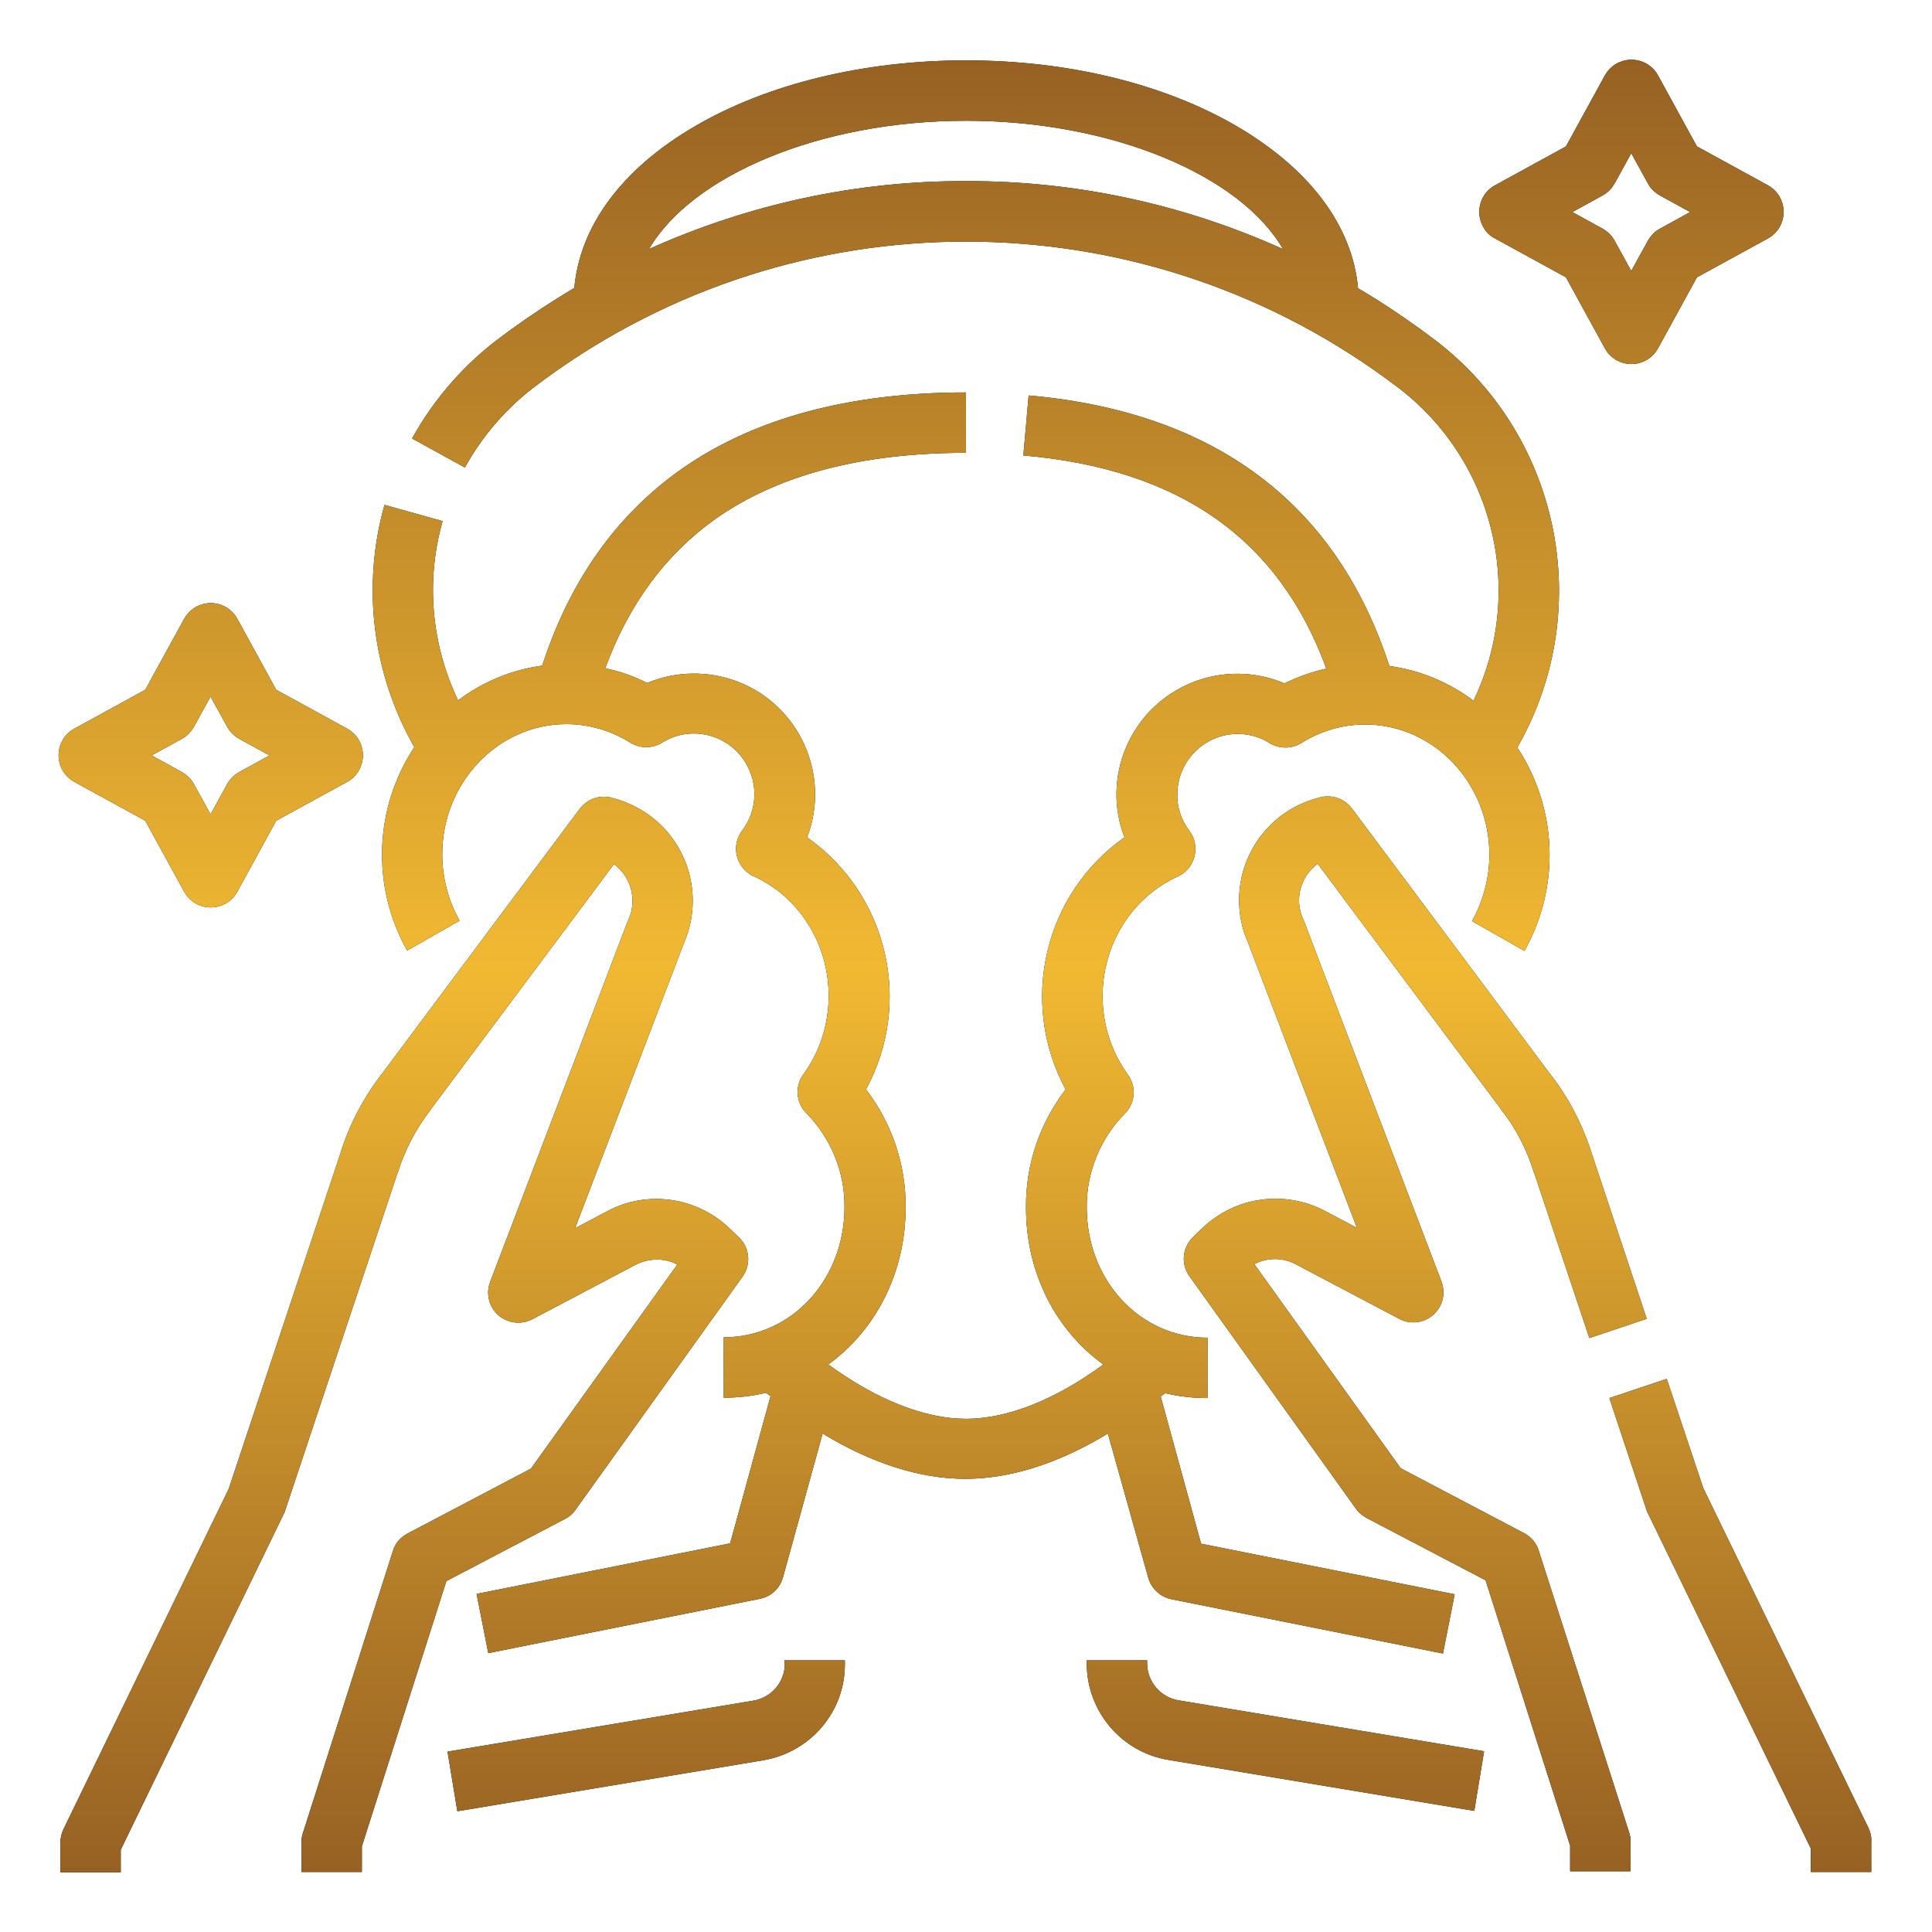 <?xml version="1.0" encoding="utf-8"?>
<!-- Generator: Adobe Illustrator 25.2.1, SVG Export Plug-In . SVG Version: 6.00 Build 0)  -->
<svg version="1.1" id="Line_cutting_stroke_Ex" xmlns="http://www.w3.org/2000/svg" xmlns:xlink="http://www.w3.org/1999/xlink"
	 x="0px" y="0px" viewBox="0 0 512 512" style="enable-background:new 0 0 512 512;" xml:space="preserve">
<style type="text/css">
	.st0{fill:url(#SVGID_1_);}
	.st1{fill:url(#SVGID_2_);}
	.st2{fill:url(#SVGID_3_);}
	.st3{fill:url(#SVGID_4_);}
	.st4{fill:url(#SVGID_5_);}
	.st5{fill:url(#SVGID_6_);}
	.st6{fill:url(#SVGID_7_);}
	.st7{fill:url(#SVGID_8_);}
</style>
<g>
	<g>
		<path d="M396.2,63.2l18.8,10.3l10.3,18.8c2.1,3.9,7,5.3,10.9,3.2c1.3-0.7,2.4-1.8,3.2-3.2l10.3-18.8l18.8-10.3
			c3.9-2.1,5.3-7,3.2-10.9c-0.7-1.3-1.8-2.4-3.2-3.2l-18.8-10.3l-10.3-18.8c-2.1-3.9-7-5.3-10.9-3.2c-1.3,0.7-2.4,1.8-3.2,3.2
			l-10.3,18.8l-18.8,10.3c-3.9,2.1-5.3,7-3.2,10.9C393.7,61.4,394.8,62.5,396.2,63.2L396.2,63.2z M424.7,51.8
			c1.3-0.7,2.4-1.8,3.2-3.2l4.4-8l4.4,8c0.7,1.3,1.8,2.4,3.2,3.2l8,4.4l-8,4.4c-1.3,0.7-2.4,1.8-3.2,3.2l-4.4,8l-4.4-8
			c-0.7-1.3-1.8-2.4-3.2-3.2l-8-4.4L424.7,51.8z"/>
		<path d="M19.7,207.2l18.8,10.3l10.3,18.8c2.1,3.9,7,5.3,10.9,3.2c1.3-0.7,2.4-1.8,3.2-3.2l10.3-18.8l18.8-10.3
			c3.9-2.1,5.3-7,3.2-10.9c-0.7-1.3-1.8-2.4-3.2-3.2l-18.8-10.3l-10.3-18.8c-2.1-3.9-7-5.3-10.9-3.2c-1.3,0.7-2.4,1.8-3.2,3.2
			l-10.3,18.8l-18.8,10.3c-3.9,2.1-5.3,7-3.2,10.9C17.3,205.4,18.4,206.5,19.7,207.2L19.7,207.2z M48.2,195.8
			c1.3-0.7,2.4-1.8,3.2-3.2l4.4-8l4.4,8c0.7,1.3,1.8,2.4,3.2,3.2l8,4.4l-8,4.4c-1.3,0.7-2.4,1.8-3.2,3.2l-4.4,8l-4.4-8
			c-0.7-1.3-1.8-2.4-3.2-3.2l-8-4.4L48.2,195.8z"/>
		<path d="M495.2,484.5l-43.8-90.1l-9.7-29l-15.2,5.1l9.8,29.5c0.1,0.3,0.2,0.7,0.4,1l43.2,88.9v6.2h16v-8
			C496,486.8,495.7,485.6,495.2,484.5z"/>
		<path d="M407.8,411c-0.6-2-2-3.7-3.9-4.7l-32.7-17.2l-38.8-54.1c3.5-1.8,7.6-1.8,11.1,0.1l27.3,14.4c3.9,2.1,8.7,0.6,10.8-3.3
			c1.1-2,1.2-4.4,0.4-6.6l-36.5-95.7c0-0.1-0.1-0.3-0.2-0.4c-2.3-5.2-0.7-11.2,3.9-14.6l48.4,64.8c0,0.1,0.1,0.1,0.1,0.2
			c4,5,6.9,10.7,8.8,16.8c0,0.1,0,0.1,0.1,0.2l14.6,43.7l15.2-5.1l-14.5-43.6c-2.5-7.9-6.3-15.3-11.5-21.8l-52.1-69.8
			c-2-2.7-5.5-3.9-8.8-2.9l-1.4,0.4c-14.8,4.6-23,20.2-18.5,35c0.3,1,0.7,1.9,1.1,2.9l28.9,75.7l-8.5-4.5
			c-10.7-5.6-23.7-3.8-32.4,4.5l-2.5,2.4c-2.9,2.8-3.3,7.2-1,10.4l44.2,61.7c0.7,1,1.7,1.8,2.8,2.4l31.5,16.5l22.4,70.3v6.8h16v-8
			c0-0.8-0.1-1.6-0.4-2.4L407.8,411z"/>
		<path d="M152.6,400l44.2-61.7c2.3-3.2,1.9-7.7-1-10.4l-2.5-2.4c-8.7-8.3-21.8-10.2-32.4-4.5l-8.5,4.5l28.9-75.7
			c6.1-14.2-0.4-30.7-14.6-36.8c-0.9-0.4-1.9-0.8-2.9-1.1l-1.4-0.4c-3.2-1-6.7,0.1-8.8,2.9l-52.1,69.8c-5.1,6.5-9,13.9-11.4,21.8
			l-29.5,88.6l-43.8,90.2c-0.5,1.1-0.8,2.3-0.8,3.5v7.9h16v-6l43.2-89c0.2-0.3,0.3-0.6,0.4-1l29.7-89.2c0-0.1,0-0.1,0.1-0.2
			c1.9-6.1,4.9-11.8,8.8-16.8c0-0.1,0.1-0.1,0.1-0.2l48.4-64.8c4.5,3.3,6.2,9.4,3.9,14.6c-0.1,0.1-0.1,0.3-0.2,0.4l-36.5,95.7
			c-1.6,4.1,0.5,8.8,4.6,10.3c2.2,0.8,4.5,0.7,6.6-0.4l27.3-14.4c3.5-1.8,7.6-1.9,11.1-0.1l-38.8,54.1l-32.7,17.2
			c-1.9,1-3.3,2.6-3.9,4.7l-23.8,74.6c-0.3,0.8-0.4,1.6-0.4,2.4v8h16v-6.8l22.4-70.3l31.5-16.5C151,401.9,151.9,401,152.6,400z"/>
		<path d="M304.3,418.1c0.8,2.9,3.2,5.1,6.1,5.7l72,14.4l3.1-15.7l-67.2-13.4l-10.7-39c0.4-0.3,0.8-0.6,1.2-0.9
			c3.7,0.9,7.4,1.3,11.2,1.3v-16c-17.9,0-32-15.2-32-34.5c-0.1-9.3,3.6-18.3,10.1-24.9c2.8-2.8,3.1-7.2,0.8-10.3
			c-4.4-6.1-6.7-13.3-6.7-20.8c0-13.8,7.8-26.2,19.9-31.7c4-1.8,5.8-6.6,4-10.6c-0.2-0.5-0.6-1.1-0.9-1.5c-2.1-2.8-3.3-6.2-3.2-9.7
			c0-8.8,7.2-16,16-16c3,0,5.9,0.8,8.4,2.4c2.6,1.6,5.9,1.6,8.5,0c5.1-3.2,10.9-4.9,16.9-4.9c18.1,0,32.9,15.5,32.9,34.5
			c0,6.1-1.6,12.2-4.6,17.6l13.9,7.9c9.5-16.9,8.8-37.7-1.9-53.9c21.2-37,11.1-84.1-23.3-109.1l-2.3-1.7
			c-5.4-3.9-10.9-7.6-16.6-10.9c-1.5-16.5-12.7-31.5-31.9-42.8C308.6,22.2,283,16,256,16s-52.6,6.2-71.9,17.5
			c-19.2,11.2-30.4,26.3-31.9,42.8c-5.7,3.4-11.2,7-16.6,10.9l-2.3,1.7c-9.9,7.2-18.1,16.5-24.1,27.3l14,7.7
			c4.8-8.7,11.4-16.2,19.4-22.1l2.3-1.7c66.2-48.1,155.9-48.1,222.1,0l2.3,1.7c26.4,19.2,35.3,54.5,21.2,83.9
			c-6.5-4.9-14.2-8.1-22.3-9.2c-6.5-20-17-36.1-31.4-47.9c-16.4-13.5-38-21.5-64.2-23.8l-1.4,15.9c41.4,3.6,67.7,22.1,80.3,56.5
			c-3.8,0.8-7.6,2.2-11.1,3.9c-16.3-6.9-35.1,0.7-42,17c-3.2,7.6-3.4,16.1-0.4,23.8c-21.4,15.1-28,43.8-15.6,66.8
			c-6.9,9-10.6,20-10.5,31.3c0,17.5,8,32.6,20.5,41.6C279.6,371,266.9,376,256,376s-23.6-5-36.5-14.4c12.5-9,20.5-24.2,20.5-41.6
			c0.1-11.3-3.6-22.3-10.5-31.3c12.5-23,5.8-51.7-15.6-66.8c6.3-16.5-2-35-18.5-41.3c-7.7-2.9-16.3-2.8-23.9,0.4
			c-3.5-1.8-7.2-3.1-11.1-3.9c6.2-16.9,16-30.2,29.1-39.5C206,125.9,228.3,120,256,120v-16c-31,0-56.5,6.9-75.8,20.6
			c-17,12.1-29.3,29.5-36.5,51.8c-8.1,1.1-15.8,4.3-22.3,9.2c-7.1-14.8-8.6-31.7-4.1-47.5l-15.4-4.3c-6.1,21.6-3.2,44.7,7.9,64.2
			c-10.7,16.2-11.4,37-1.9,53.9l13.9-7.9c-3-5.4-4.6-11.4-4.6-17.6c0-19,14.8-34.5,32.9-34.5c6,0,11.8,1.7,16.9,4.9
			c2.6,1.6,5.9,1.6,8.5,0c7.5-4.7,17.4-2.3,22,5.2c3.5,5.6,3.2,12.8-0.8,18.1c-2.7,3.5-2,8.5,1.5,11.2c0.5,0.4,1,0.7,1.5,0.9
			c12.1,5.5,19.9,17.9,19.9,31.7c0,7.5-2.3,14.8-6.7,20.8c-2.3,3.2-2,7.5,0.8,10.3c6.5,6.6,10.2,15.6,10.1,24.9
			c0,19.3-14.1,34.5-32,34.5v16c3.8,0,7.5-0.4,11.2-1.3c0.4,0.3,0.8,0.6,1.2,0.9l-10.7,39l-67.2,13.4l3.1,15.7l72-14.4
			c3-0.6,5.3-2.8,6.1-5.7l10.5-38.1c13,7.9,25.8,12,37.8,12c12,0,24.8-4.1,37.8-12L304.3,418.1z M256,48c-29-0.1-57.6,6.1-84,18
			c11.3-19.4,45.2-34,84-34s72.7,14.5,84,34C313.6,54.1,285,47.9,256,48z"/>
		<path d="M304,440.8V440h-16v0.8c0,12.7,9.2,23.6,21.7,25.6l81,13.5l2.6-15.8l-81-13.5C307.5,449.8,304,445.6,304,440.8z"/>
		<path d="M208,440.8c0,4.9-3.5,9.1-8.4,9.9l-81,13.5l2.6,15.8l81-13.5c12.6-2.1,21.8-12.9,21.7-25.6V440h-16V440.8z"/>
	</g>
	<g>
		<linearGradient id="SVGID_1_" gradientUnits="userSpaceOnUse" x1="255.791" y1="496" x2="255.791" y2="15.998">
			<stop  offset="0" style="stop-color:#976124"/>
			<stop  offset="0.5" style="stop-color:#F1B932"/>
			<stop  offset="1" style="stop-color:#976124"/>
		</linearGradient>
		<path class="st0" d="M396.2,63.2l18.8,10.3l10.3,18.8c2.1,3.9,7,5.3,10.9,3.2c1.3-0.7,2.4-1.8,3.2-3.2l10.3-18.8l18.8-10.3
			c3.9-2.1,5.3-7,3.2-10.9c-0.7-1.3-1.8-2.4-3.2-3.2l-18.8-10.3l-10.3-18.8c-2.1-3.9-7-5.3-10.9-3.2c-1.3,0.7-2.4,1.8-3.2,3.2
			l-10.3,18.8l-18.8,10.3c-3.9,2.1-5.3,7-3.2,10.9C393.7,61.4,394.8,62.5,396.2,63.2L396.2,63.2z M424.7,51.8
			c1.3-0.7,2.4-1.8,3.2-3.2l4.4-8l4.4,8c0.7,1.3,1.8,2.4,3.2,3.2l8,4.4l-8,4.4c-1.3,0.7-2.4,1.8-3.2,3.2l-4.4,8l-4.4-8
			c-0.7-1.3-1.8-2.4-3.2-3.2l-8-4.4L424.7,51.8z"/>
		<linearGradient id="SVGID_2_" gradientUnits="userSpaceOnUse" x1="255.791" y1="496" x2="255.791" y2="15.998">
			<stop  offset="0" style="stop-color:#976124"/>
			<stop  offset="0.5" style="stop-color:#F1B932"/>
			<stop  offset="1" style="stop-color:#976124"/>
		</linearGradient>
		<path class="st1" d="M19.7,207.2l18.8,10.3l10.3,18.8c2.1,3.9,7,5.3,10.9,3.2c1.3-0.7,2.4-1.8,3.2-3.2l10.3-18.8l18.8-10.3
			c3.9-2.1,5.3-7,3.2-10.9c-0.7-1.3-1.8-2.4-3.2-3.2l-18.8-10.3l-10.3-18.8c-2.1-3.9-7-5.3-10.9-3.2c-1.3,0.7-2.4,1.8-3.2,3.2
			l-10.3,18.8l-18.8,10.3c-3.9,2.1-5.3,7-3.2,10.9C17.3,205.4,18.4,206.5,19.7,207.2L19.7,207.2z M48.2,195.8
			c1.3-0.7,2.4-1.8,3.2-3.2l4.4-8l4.4,8c0.7,1.3,1.8,2.4,3.2,3.2l8,4.4l-8,4.4c-1.3,0.7-2.4,1.8-3.2,3.2l-4.4,8l-4.4-8
			c-0.7-1.3-1.8-2.4-3.2-3.2l-8-4.4L48.2,195.8z"/>
		<linearGradient id="SVGID_3_" gradientUnits="userSpaceOnUse" x1="255.791" y1="496" x2="255.791" y2="15.998">
			<stop  offset="0" style="stop-color:#976124"/>
			<stop  offset="0.5" style="stop-color:#F1B932"/>
			<stop  offset="1" style="stop-color:#976124"/>
		</linearGradient>
		<path class="st2" d="M495.2,484.5l-43.8-90.1l-9.7-29l-15.2,5.1l9.8,29.5c0.1,0.3,0.2,0.7,0.4,1l43.2,88.9v6.2h16v-8
			C496,486.8,495.7,485.6,495.2,484.5z"/>
		<linearGradient id="SVGID_4_" gradientUnits="userSpaceOnUse" x1="255.791" y1="496" x2="255.791" y2="15.998">
			<stop  offset="0" style="stop-color:#976124"/>
			<stop  offset="0.5" style="stop-color:#F1B932"/>
			<stop  offset="1" style="stop-color:#976124"/>
		</linearGradient>
		<path class="st3" d="M407.8,411c-0.6-2-2-3.7-3.9-4.7l-32.7-17.2l-38.8-54.1c3.5-1.8,7.6-1.8,11.1,0.1l27.3,14.4
			c3.9,2.1,8.7,0.6,10.8-3.3c1.1-2,1.2-4.4,0.4-6.6l-36.5-95.7c0-0.1-0.1-0.3-0.2-0.4c-2.3-5.2-0.7-11.2,3.9-14.6l48.4,64.8
			c0,0.1,0.1,0.1,0.1,0.2c4,5,6.9,10.7,8.8,16.8c0,0.1,0,0.1,0.1,0.2l14.6,43.7l15.2-5.1l-14.5-43.6c-2.5-7.9-6.3-15.3-11.5-21.8
			l-52.1-69.8c-2-2.7-5.5-3.9-8.8-2.9l-1.4,0.4c-14.8,4.6-23,20.2-18.5,35c0.3,1,0.7,1.9,1.1,2.9l28.9,75.7l-8.5-4.5
			c-10.7-5.6-23.7-3.8-32.4,4.5l-2.5,2.4c-2.9,2.8-3.3,7.2-1,10.4l44.2,61.7c0.7,1,1.7,1.8,2.8,2.4l31.5,16.5l22.4,70.3v6.8h16v-8
			c0-0.8-0.1-1.6-0.4-2.4L407.8,411z"/>
		<linearGradient id="SVGID_5_" gradientUnits="userSpaceOnUse" x1="255.791" y1="496" x2="255.791" y2="15.998">
			<stop  offset="0" style="stop-color:#976124"/>
			<stop  offset="0.5" style="stop-color:#F1B932"/>
			<stop  offset="1" style="stop-color:#976124"/>
		</linearGradient>
		<path class="st4" d="M152.6,400l44.2-61.7c2.3-3.2,1.9-7.7-1-10.4l-2.5-2.4c-8.7-8.3-21.8-10.2-32.4-4.5l-8.5,4.5l28.9-75.7
			c6.1-14.2-0.4-30.7-14.6-36.8c-0.9-0.4-1.9-0.8-2.9-1.1l-1.4-0.4c-3.2-1-6.7,0.1-8.8,2.9l-52.1,69.8c-5.1,6.5-9,13.9-11.4,21.8
			l-29.5,88.6l-43.8,90.2c-0.5,1.1-0.8,2.3-0.8,3.5v7.9h16v-6l43.2-89c0.2-0.3,0.3-0.6,0.4-1l29.7-89.2c0-0.1,0-0.1,0.1-0.2
			c1.9-6.1,4.9-11.8,8.8-16.8c0-0.1,0.1-0.1,0.1-0.2l48.4-64.8c4.5,3.3,6.2,9.4,3.9,14.6c-0.1,0.1-0.1,0.3-0.2,0.4l-36.5,95.7
			c-1.6,4.1,0.5,8.8,4.6,10.3c2.2,0.8,4.5,0.7,6.6-0.4l27.3-14.4c3.5-1.8,7.6-1.9,11.1-0.1l-38.8,54.1l-32.7,17.2
			c-1.9,1-3.3,2.6-3.9,4.7l-23.8,74.6c-0.3,0.8-0.4,1.6-0.4,2.4v8h16v-6.8l22.4-70.3l31.5-16.5C151,401.9,151.9,401,152.6,400z"/>
		<linearGradient id="SVGID_6_" gradientUnits="userSpaceOnUse" x1="255.791" y1="496" x2="255.791" y2="15.998">
			<stop  offset="0" style="stop-color:#976124"/>
			<stop  offset="0.5" style="stop-color:#F1B932"/>
			<stop  offset="1" style="stop-color:#976124"/>
		</linearGradient>
		<path class="st5" d="M304.3,418.1c0.8,2.9,3.2,5.1,6.1,5.7l72,14.4l3.1-15.7l-67.2-13.4l-10.7-39c0.4-0.3,0.8-0.6,1.2-0.9
			c3.7,0.9,7.4,1.3,11.2,1.3v-16c-17.9,0-32-15.2-32-34.5c-0.1-9.3,3.6-18.3,10.1-24.9c2.8-2.8,3.1-7.2,0.8-10.3
			c-4.4-6.1-6.7-13.3-6.7-20.8c0-13.8,7.8-26.2,19.9-31.7c4-1.8,5.8-6.6,4-10.6c-0.2-0.5-0.6-1.1-0.9-1.5c-2.1-2.8-3.3-6.2-3.2-9.7
			c0-8.8,7.2-16,16-16c3,0,5.9,0.8,8.4,2.4c2.6,1.6,5.9,1.6,8.5,0c5.1-3.2,10.9-4.9,16.9-4.9c18.1,0,32.9,15.5,32.9,34.5
			c0,6.1-1.6,12.2-4.6,17.6l13.9,7.9c9.5-16.9,8.8-37.7-1.9-53.9c21.2-37,11.1-84.1-23.3-109.1l-2.3-1.7
			c-5.4-3.9-10.9-7.6-16.6-10.9c-1.5-16.5-12.7-31.5-31.9-42.8C308.6,22.2,283,16,256,16s-52.6,6.2-71.9,17.5
			c-19.2,11.2-30.4,26.3-31.9,42.8c-5.7,3.4-11.2,7-16.6,10.9l-2.3,1.7c-9.9,7.2-18.1,16.5-24.1,27.3l14,7.7
			c4.8-8.7,11.4-16.2,19.4-22.1l2.3-1.7c66.2-48.1,155.9-48.1,222.1,0l2.3,1.7c26.4,19.2,35.3,54.5,21.2,83.9
			c-6.5-4.9-14.2-8.1-22.3-9.2c-6.5-20-17-36.1-31.4-47.9c-16.4-13.5-38-21.5-64.2-23.8l-1.4,15.9c41.4,3.6,67.7,22.1,80.3,56.5
			c-3.8,0.8-7.6,2.2-11.1,3.9c-16.3-6.9-35.1,0.7-42,17c-3.2,7.6-3.4,16.1-0.4,23.8c-21.4,15.1-28,43.8-15.6,66.8
			c-6.9,9-10.6,20-10.5,31.3c0,17.5,8,32.6,20.5,41.6C279.6,371,266.9,376,256,376s-23.6-5-36.5-14.4c12.5-9,20.5-24.2,20.5-41.6
			c0.1-11.3-3.6-22.3-10.5-31.3c12.5-23,5.8-51.7-15.6-66.8c6.3-16.5-2-35-18.5-41.3c-7.7-2.9-16.3-2.8-23.9,0.4
			c-3.5-1.8-7.2-3.1-11.1-3.9c6.2-16.9,16-30.2,29.1-39.5C206,125.9,228.3,120,256,120v-16c-31,0-56.5,6.9-75.8,20.6
			c-17,12.1-29.3,29.5-36.5,51.8c-8.1,1.1-15.8,4.3-22.3,9.2c-7.1-14.8-8.6-31.7-4.1-47.5l-15.4-4.3c-6.1,21.6-3.2,44.7,7.9,64.2
			c-10.7,16.2-11.4,37-1.9,53.9l13.9-7.9c-3-5.4-4.6-11.4-4.6-17.6c0-19,14.8-34.5,32.9-34.5c6,0,11.8,1.7,16.9,4.9
			c2.6,1.6,5.9,1.6,8.5,0c7.5-4.7,17.4-2.3,22,5.2c3.5,5.6,3.2,12.8-0.8,18.1c-2.7,3.5-2,8.5,1.5,11.2c0.5,0.4,1,0.7,1.5,0.9
			c12.1,5.5,19.9,17.9,19.9,31.7c0,7.5-2.3,14.8-6.7,20.8c-2.3,3.2-2,7.5,0.8,10.3c6.5,6.6,10.2,15.6,10.1,24.9
			c0,19.3-14.1,34.5-32,34.5v16c3.8,0,7.5-0.4,11.2-1.3c0.4,0.3,0.8,0.6,1.2,0.9l-10.7,39l-67.2,13.4l3.1,15.7l72-14.4
			c3-0.6,5.3-2.8,6.1-5.7l10.5-38.1c13,7.9,25.8,12,37.8,12c12,0,24.8-4.1,37.8-12L304.3,418.1z M256,48c-29-0.1-57.6,6.1-84,18
			c11.3-19.4,45.2-34,84-34s72.7,14.5,84,34C313.6,54.1,285,47.9,256,48z"/>
		<linearGradient id="SVGID_7_" gradientUnits="userSpaceOnUse" x1="255.791" y1="496" x2="255.791" y2="15.998">
			<stop  offset="0" style="stop-color:#976124"/>
			<stop  offset="0.5" style="stop-color:#F1B932"/>
			<stop  offset="1" style="stop-color:#976124"/>
		</linearGradient>
		<path class="st6" d="M304,440.8V440h-16v0.8c0,12.7,9.2,23.6,21.7,25.6l81,13.5l2.6-15.8l-81-13.5
			C307.5,449.8,304,445.6,304,440.8z"/>
		<linearGradient id="SVGID_8_" gradientUnits="userSpaceOnUse" x1="255.791" y1="496" x2="255.791" y2="15.998">
			<stop  offset="0" style="stop-color:#976124"/>
			<stop  offset="0.5" style="stop-color:#F1B932"/>
			<stop  offset="1" style="stop-color:#976124"/>
		</linearGradient>
		<path class="st7" d="M208,440.8c0,4.9-3.5,9.1-8.4,9.9l-81,13.5l2.6,15.8l81-13.5c12.6-2.1,21.8-12.9,21.7-25.6V440h-16V440.8z"/>
	</g>
</g>
</svg>
